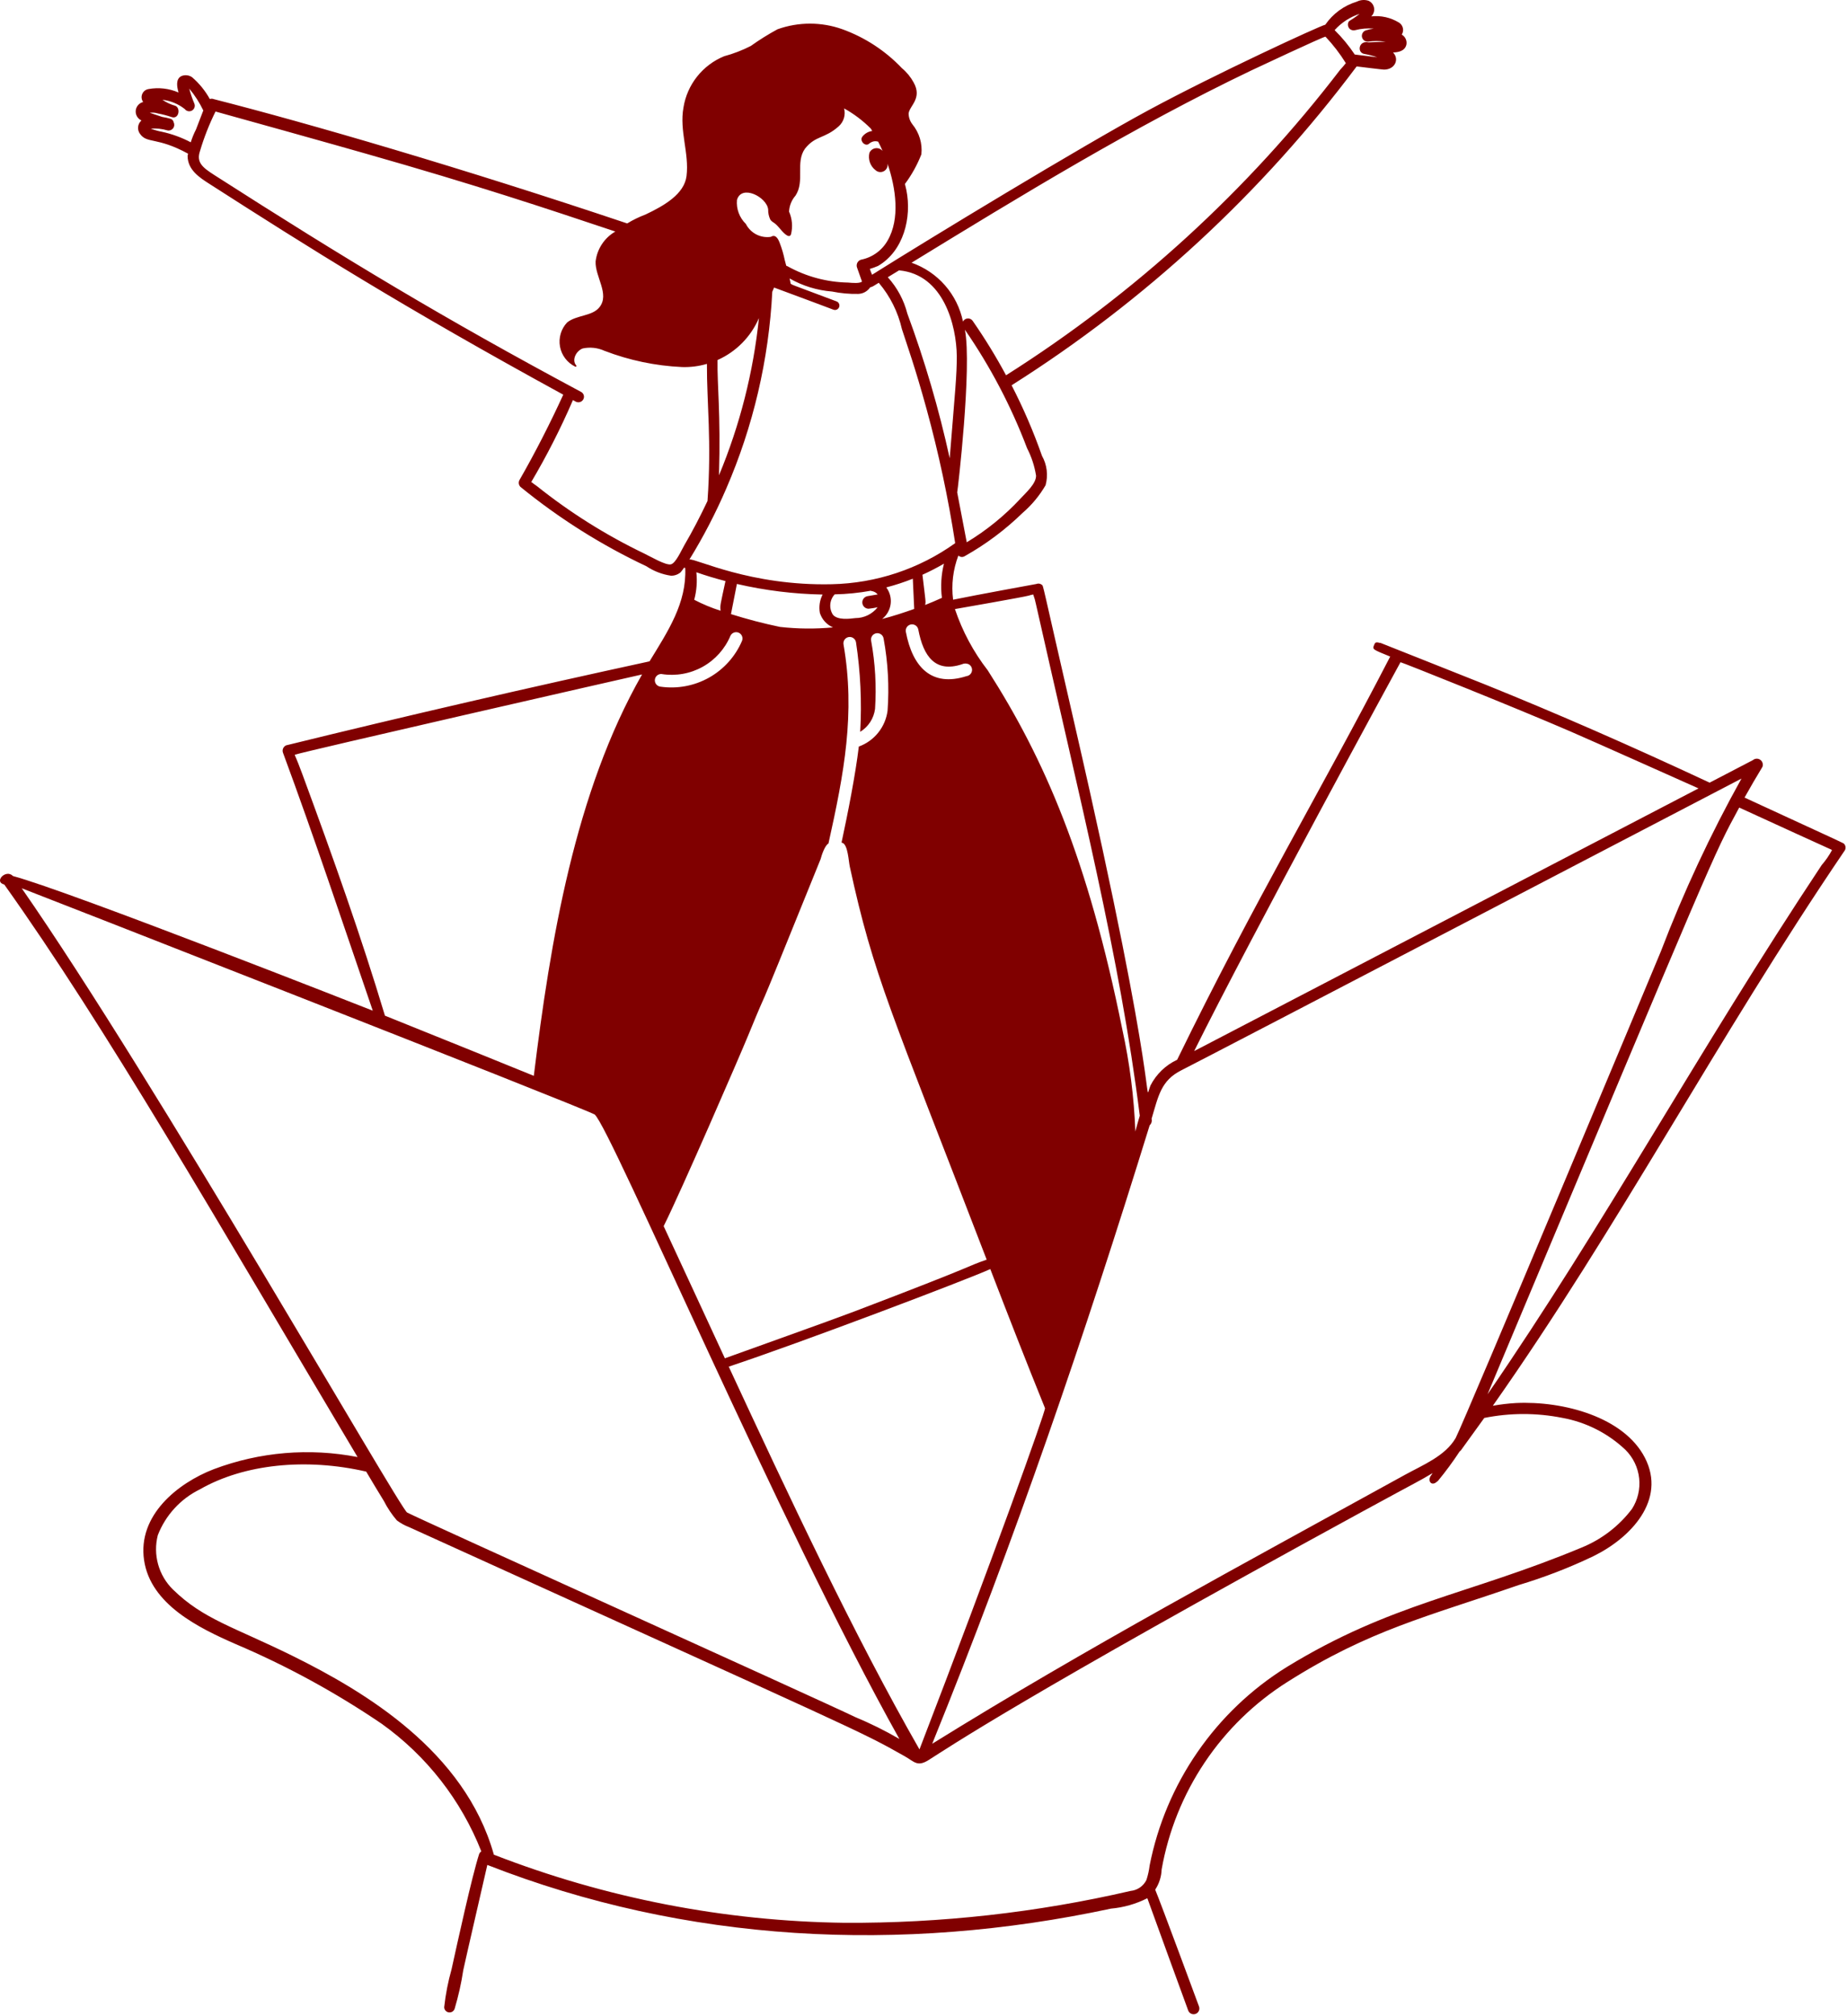 <?xml version="1.0" encoding="UTF-8"?> <svg xmlns="http://www.w3.org/2000/svg" viewBox="0 0 138.336 150.939" fill="none"><path d="M138.133 63.204C138.054 63.109 138.505 63.337 130.662 59.72C131.095 58.946 131.542 58.179 132.004 57.418C132.039 57.324 132.041 57.222 132.011 57.126C131.981 57.031 131.921 56.948 131.839 56.891C131.757 56.833 131.658 56.805 131.558 56.809C131.459 56.814 131.363 56.851 131.287 56.916L128.048 58.603C122.072 55.812 116.58 53.411 111.283 51.273C109.123 50.405 103.395 48.144 103.376 48.131L103.368 48.146C103.022 48.045 102.989 48.12 102.915 48.301C102.782 48.63 102.801 48.624 104.123 49.162C98.894 59.278 93.975 67.44 88.166 79.352C87.3 79.755 86.595 80.438 86.163 81.289C85.578 82.774 87.058 82.782 80.472 54.176C77.965 43.283 78.16 43.895 78.031 43.788C77.975 43.742 77.907 43.711 77.834 43.7C77.762 43.689 77.688 43.699 77.62 43.727C77.62 43.727 73.049 44.56 71.385 44.905C71.243 43.787 71.378 42.651 71.779 41.598C71.844 41.659 71.927 41.695 72.016 41.703C72.104 41.71 72.192 41.687 72.266 41.638C73.844 40.751 75.299 39.662 76.596 38.399C77.279 37.811 77.858 37.112 78.311 36.333C78.515 35.592 78.419 34.801 78.042 34.131C77.407 32.32 76.646 30.555 75.766 28.849C85.765 22.532 94.524 14.441 101.611 4.973C101.873 5.005 103.542 5.212 103.659 5.212C104.484 5.212 104.826 4.422 104.334 3.93C104.687 3.919 105.234 3.843 105.339 3.326C105.363 3.183 105.342 3.035 105.279 2.904C105.216 2.772 105.114 2.664 104.987 2.592C105.034 2.519 105.065 2.437 105.08 2.352C105.094 2.266 105.091 2.178 105.071 2.094C105.051 2.009 105.014 1.93 104.963 1.86C104.911 1.79 104.847 1.731 104.772 1.686C104.153 1.309 103.425 1.147 102.704 1.227C102.789 1.146 102.853 1.044 102.889 0.932C102.926 0.82 102.934 0.7 102.913 0.584C102.891 0.468 102.842 0.359 102.769 0.266C102.695 0.174 102.6 0.101 102.492 0.054C102.204 -0.037 101.892 -0.012 101.622 0.124C100.663 0.415 99.831 1.023 99.263 1.849C98.874 1.927 91.081 5.517 85.985 8.27C80.948 10.993 69.682 17.829 65.314 20.573C65.256 20.43 65.187 20.261 65.148 20.136C65.357 20.074 65.562 20 65.762 19.914C67.683 18.793 68.299 16.285 67.885 14.233C67.856 14.079 67.81 13.93 67.776 13.776C68.285 13.094 68.699 12.347 69.009 11.555C69.052 11.154 69.014 10.749 68.898 10.364C68.782 9.978 68.591 9.619 68.336 9.307C68.157 9.075 68.057 8.792 68.052 8.499C68.118 7.918 69.095 7.371 68.431 6.177C68.208 5.767 67.909 5.402 67.55 5.103C66.311 3.8 64.787 2.804 63.097 2.191C61.525 1.63 59.808 1.63 58.236 2.191C57.543 2.566 56.874 2.984 56.233 3.442C55.595 3.768 54.925 4.026 54.233 4.212C53.439 4.538 52.741 5.063 52.208 5.736C51.675 6.409 51.324 7.208 51.189 8.056C50.875 9.8 51.629 11.471 51.42 13.178C51.254 14.523 49.77 15.392 48.339 16.066C47.865 16.244 47.409 16.466 46.976 16.73C34.537 12.556 23.138 9.243 16.011 7.423C15.917 7.382 15.811 7.38 15.715 7.417C15.372 6.795 14.921 6.241 14.382 5.779C14.266 5.7 14.132 5.651 13.992 5.637C13.852 5.623 13.711 5.645 13.582 5.699C13.156 5.918 13.243 6.467 13.372 6.927C12.661 6.618 11.874 6.529 11.111 6.67C11.009 6.689 10.912 6.733 10.831 6.799C10.751 6.864 10.688 6.95 10.649 7.046C10.61 7.143 10.596 7.248 10.609 7.352C10.622 7.455 10.661 7.554 10.723 7.638C10.574 7.674 10.441 7.756 10.341 7.872C10.241 7.987 10.18 8.131 10.166 8.283C10.152 8.435 10.186 8.588 10.263 8.72C10.339 8.852 10.455 8.957 10.595 9.02C10.454 9.142 10.365 9.312 10.344 9.496C10.323 9.681 10.372 9.866 10.482 10.017C11.012 10.781 11.746 10.227 14.086 11.507C14.077 11.561 14.058 11.608 14.05 11.662C14.05 12.722 14.949 13.297 15.671 13.76C23.15 18.557 30.11 22.948 42.187 29.552C41.191 31.727 40.091 33.88 38.903 35.953C38.861 36.035 38.846 36.127 38.86 36.217C38.874 36.307 38.916 36.391 38.98 36.456C41.871 38.815 45.04 40.812 48.416 42.401C48.969 42.77 49.597 43.011 50.254 43.107C50.52 43.113 50.777 43.021 50.98 42.849C51.075 42.738 51.153 42.619 51.239 42.502C51.266 42.514 51.295 42.522 51.322 42.533C51.439 45.154 50.028 47.262 48.649 49.52C39.604 51.482 30.466 53.59 21.429 55.81C21.331 55.854 21.253 55.932 21.208 56.03C21.163 56.127 21.156 56.238 21.187 56.341C23.537 62.69 25.677 69.13 27.92 75.677C27.826 75.639 5.15 66.709 0.973 65.596C0.442 65.041 -0.496 66.035 0.32 66.231C7.925 76.903 16.044 91.06 26.781 109.1C23.175 108.399 19.445 108.713 16.007 110.01C13.292 111.059 10.295 113.472 10.791 116.822C11.277 120.142 14.912 121.905 17.628 123.095C21.467 124.726 25.137 126.727 28.587 129.071C31.946 131.469 34.539 134.789 36.051 138.629C35.974 138.675 35.915 138.746 35.885 138.831C35.348 140.483 34.244 145.535 33.823 147.444C33.56 148.375 33.375 149.327 33.269 150.289C33.27 150.386 33.306 150.48 33.371 150.553C33.436 150.625 33.525 150.672 33.622 150.683C33.719 150.695 33.817 150.671 33.897 150.616C33.977 150.561 34.035 150.478 34.059 150.384C34.338 149.446 34.552 148.489 34.697 147.521C34.898 146.58 36.315 140.461 36.499 139.641C51.389 145.47 67.449 146.289 83.208 142.912C84.157 142.828 85.082 142.564 85.933 142.133C86.15 142.76 88.992 150.536 88.992 150.536C89.03 150.643 89.11 150.731 89.214 150.78C89.317 150.829 89.436 150.835 89.544 150.796C89.652 150.758 89.74 150.678 89.789 150.574C89.838 150.471 89.844 150.352 89.805 150.244C89.805 150.244 86.92 142.439 86.522 141.492C86.819 141.042 86.985 140.519 87.004 139.98C87.51 137.114 88.608 134.386 90.229 131.968C91.849 129.551 93.957 127.499 96.416 125.944C102.569 122.043 106.922 121.048 113.747 118.684C115.662 118.11 117.53 117.389 119.333 116.527C122.152 115.149 124.815 112.311 123.206 109.165C121.64 106.102 117.094 104.885 113.542 105.055C112.961 105.088 112.382 105.157 111.809 105.26C121.275 91.808 128.547 77.85 138.135 63.728C138.196 63.654 138.229 63.561 138.229 63.466C138.229 63.37 138.195 63.277 138.133 63.204ZM104.894 49.585C104.989 49.585 113.391 52.938 117.629 54.772C119.644 55.645 126.057 58.519 127.216 59.033L89.44 78.702C93.591 70.325 104.834 49.68 104.894 49.585ZM86.102 84.267C86.155 84.219 86.197 84.16 86.226 84.095C86.254 84.029 86.268 83.958 86.267 83.887C86.267 83.848 86.256 83.808 86.251 83.769C86.762 82.071 86.947 80.908 88.479 80.141C90.138 79.31 130.338 58.346 130.434 58.296C128.112 62.464 126.093 66.794 124.39 71.251C123.916 72.412 109.767 106.219 109.026 107.676C108.238 109.027 106.595 109.678 105.213 110.438C93.161 117.086 81.371 123.397 69.82 130.568C76.041 115.229 81.218 100.08 86.105 84.267L86.102 84.267ZM61.407 45.897C61.483 46.137 61.61 46.358 61.78 46.545C61.949 46.731 62.157 46.879 62.389 46.978C61.067 47.102 59.736 47.09 58.416 46.941C57.178 46.683 55.954 46.363 54.748 45.983L55.192 43.725C57.298 44.212 59.449 44.478 61.611 44.518C61.394 44.943 61.322 45.427 61.407 45.897ZM65.06 45.58C65.286 45.555 65.51 45.519 65.732 45.471C65.534 45.723 65.282 45.927 64.994 46.067C64.705 46.208 64.389 46.281 64.069 46.281C63.601 46.338 62.729 46.445 62.383 46.027C62.232 45.794 62.164 45.518 62.188 45.243C62.212 44.967 62.327 44.707 62.516 44.504C63.423 44.486 64.328 44.395 65.221 44.233C65.236 44.233 65.25 44.252 65.264 44.253C65.449 44.275 65.619 44.366 65.738 44.509L64.98 44.638C64.862 44.658 64.757 44.721 64.684 44.815C64.611 44.909 64.576 45.027 64.586 45.146C64.596 45.264 64.65 45.375 64.738 45.455C64.826 45.536 64.94 45.58 65.059 45.58H65.06ZM61.464 64.321C61.538 64.029 61.779 63.305 62.05 63.158C63.221 57.891 64.072 53.417 63.177 48.25C63.155 48.126 63.184 47.998 63.256 47.895C63.329 47.792 63.439 47.723 63.563 47.701C63.687 47.68 63.815 47.708 63.917 47.781C64.02 47.853 64.09 47.964 64.112 48.088C64.449 50.307 64.555 52.556 64.427 54.797C64.729 54.612 64.986 54.362 65.179 54.064C65.371 53.767 65.494 53.43 65.539 53.078C65.651 51.373 65.553 49.659 65.246 47.978C65.234 47.916 65.234 47.852 65.246 47.79C65.259 47.728 65.283 47.67 65.319 47.617C65.354 47.565 65.4 47.521 65.453 47.486C65.506 47.452 65.565 47.429 65.627 47.417C65.689 47.406 65.753 47.408 65.814 47.421C65.876 47.435 65.934 47.461 65.986 47.498C66.037 47.534 66.081 47.58 66.114 47.634C66.147 47.688 66.17 47.747 66.179 47.81C66.508 49.592 66.608 51.408 66.477 53.216C66.398 53.818 66.156 54.386 65.776 54.86C65.396 55.333 64.894 55.693 64.323 55.9C64.075 57.992 63.507 60.865 63.029 63.09C63.056 63.097 63.082 63.105 63.107 63.115C63.509 63.275 63.558 64.488 63.649 64.899C65.434 73.114 66.71 75.616 73.901 94.32C72.244 94.889 73.699 94.503 63.943 98.215C62.129 98.906 55.682 101.198 54.291 101.706C53.694 100.418 50.651 93.834 49.706 91.811C51.015 89.197 55.424 79.026 56.03 77.548C58.161 72.355 55.4 79.326 61.464 64.321ZM66.381 43.984C67.056 43.808 67.72 43.59 68.368 43.332L68.472 45.596C67.668 45.88 66.867 46.142 66.07 46.348C66.42 46.073 66.649 45.671 66.707 45.229C66.765 44.788 66.648 44.341 66.381 43.984ZM74.171 95.025C75.511 98.505 76.866 101.982 78.269 105.44C78.316 105.656 74.365 116.718 68.866 130.991C63.956 122.421 59.044 111.95 54.58 102.33C59.914 100.564 72.537 95.774 74.171 95.025ZM77.042 44.6C77.154 44.565 77.268 44.535 77.384 44.512C77.473 44.747 77.542 44.989 77.59 45.235C80.876 59.862 83.87 71.615 85.367 83.542C85.243 83.934 85.144 84.328 85.035 84.722C84.938 82.152 84.612 79.596 84.06 77.085C81.476 64.281 78.216 56.808 73.979 50.192C72.908 48.812 72.078 47.262 71.522 45.606C71.874 45.546 76.703 44.701 77.042 44.6ZM72.042 49.741C72.12 49.703 72.206 49.683 72.294 49.682C72.381 49.681 72.467 49.699 72.547 49.734C72.637 49.78 72.71 49.854 72.755 49.945C72.8 50.036 72.815 50.138 72.798 50.238C72.78 50.338 72.731 50.429 72.658 50.499C72.585 50.569 72.491 50.614 72.391 50.627C69.769 51.469 68.345 49.947 67.846 47.312C67.823 47.188 67.849 47.06 67.92 46.956C67.991 46.853 68.1 46.781 68.224 46.758C68.348 46.735 68.476 46.761 68.579 46.832C68.683 46.903 68.755 47.013 68.778 47.136C69.164 49.176 70.068 50.387 72.042 49.741ZM70.547 44.766C70.128 44.956 69.709 45.135 69.291 45.299C69.345 45.015 69.342 45.165 69.089 43.036C69.641 42.788 70.179 42.51 70.701 42.205C70.491 43.041 70.439 43.91 70.547 44.766ZM76.924 33.557C77.258 34.204 77.486 34.901 77.599 35.62C77.599 36.222 76.854 36.875 76.426 37.339C75.245 38.61 73.892 39.71 72.407 40.606C72.391 40.512 71.712 36.967 71.692 36.87C71.725 36.776 72.811 27.481 72.269 24.69C74.173 27.447 75.736 30.424 76.924 33.557ZM101.85 1.025C101.084 1.622 101.059 1.504 100.983 1.689C100.954 1.772 100.949 1.861 100.969 1.946C100.989 2.031 101.034 2.109 101.097 2.169C101.149 2.213 101.21 2.244 101.276 2.26C101.341 2.277 101.41 2.278 101.476 2.264C101.936 2.142 102.414 2.101 102.888 2.143C102.695 2.168 102.504 2.211 102.319 2.269C102.215 2.297 102.126 2.362 102.068 2.453C102.011 2.543 101.988 2.651 102.006 2.757C102.024 2.862 102.08 2.957 102.164 3.024C102.248 3.09 102.354 3.123 102.461 3.116C102.88 3.057 103.306 3.057 103.726 3.116C103.909 3.121 103.787 3.124 102.493 3.173C101.754 3.006 101.61 3.968 102.208 4.042C102.528 4.101 102.842 4.182 103.149 4.287C102.895 4.258 101.78 4.116 101.468 4.083C101.029 3.424 100.524 2.812 99.96 2.256C100.47 1.688 101.122 1.266 101.85 1.032V1.025ZM93.703 5.283C93.798 5.237 99.18 2.709 99.276 2.746C99.849 3.354 100.36 4.018 100.8 4.728C100.669 4.898 100.528 5.061 100.38 5.217C93.452 14.261 84.978 22.008 75.351 28.1C74.597 26.696 73.763 25.337 72.853 24.028C72.812 23.967 72.755 23.918 72.689 23.886C72.622 23.854 72.549 23.84 72.476 23.845C72.402 23.85 72.331 23.874 72.27 23.914C72.208 23.955 72.158 24.011 72.125 24.076C71.917 23.072 71.454 22.138 70.779 21.366C70.103 20.595 69.24 20.01 68.273 19.671C76.451 14.665 84.909 9.491 93.703 5.283ZM67.336 20.244C70.698 20.547 71.638 24.418 71.661 26.663C71.661 28.171 71.55 29.069 71.131 34.314C70.324 30.633 69.263 27.011 67.956 23.476C67.697 22.465 67.196 21.532 66.494 20.759L67.336 20.244ZM65.178 21.516C65.387 21.454 65.357 21.455 65.817 21.174C66.665 22.174 67.259 23.363 67.551 24.641C67.912 25.768 68.537 27.487 69.402 30.642C70.306 33.941 71.02 37.289 71.541 40.67C68.84 42.602 65.619 43.674 62.298 43.745C56.196 43.887 52.082 41.794 51.637 41.893C52.68 40.198 53.599 38.429 54.387 36.601C56.413 31.929 57.583 26.931 57.842 21.845C57.869 21.786 57.959 21.576 57.977 21.531C64.526 23.968 58.182 21.6 62.412 23.185C62.453 23.201 62.497 23.21 62.542 23.21C62.586 23.209 62.63 23.2 62.671 23.182C62.712 23.164 62.748 23.138 62.779 23.106C62.81 23.074 62.833 23.036 62.849 22.994C62.865 22.953 62.872 22.908 62.87 22.864C62.868 22.82 62.857 22.776 62.838 22.736C62.819 22.696 62.793 22.66 62.76 22.63C62.726 22.6 62.688 22.578 62.645 22.563C58.852 21.141 59.41 21.366 59.214 21.231C59.201 21.129 59.181 21.027 59.155 20.927C59.155 20.898 59.141 20.876 59.137 20.849C60.111 21.406 61.197 21.741 62.316 21.829C62.963 21.961 63.623 22.021 64.282 22.007C64.459 22.001 64.632 21.954 64.786 21.869C64.941 21.783 65.073 21.663 65.172 21.516H65.178ZM53.971 45.732C53.29 45.515 52.629 45.241 51.995 44.91C52.176 44.239 52.23 43.54 52.155 42.849C52.871 43.101 53.598 43.318 54.336 43.509C53.957 45.284 53.919 45.317 53.971 45.732ZM55.196 14.973C55.538 13.776 57.441 14.757 57.534 15.687C57.528 15.949 57.583 16.209 57.696 16.446C57.855 16.672 57.993 16.621 58.34 17.034C58.611 17.356 59.098 17.938 59.245 17.543C59.385 16.976 59.333 16.378 59.098 15.843C59.12 15.403 59.289 14.983 59.579 14.651C60.3 13.565 59.557 12.17 60.288 11.137C61.09 10.122 61.754 10.415 62.827 9.449C63.008 9.284 63.14 9.072 63.21 8.837C63.279 8.602 63.282 8.353 63.22 8.116C63.953 8.523 64.625 9.031 65.218 9.624C65.257 9.685 65.295 9.746 65.331 9.808H65.319C65.031 9.849 64.771 9.999 64.592 10.228C64.355 10.53 64.781 10.987 65.066 10.781C65.165 10.689 65.286 10.624 65.417 10.591C65.532 10.566 65.651 10.571 65.763 10.606H65.773C65.89 10.835 66.004 11.066 66.106 11.304C66.042 11.227 65.959 11.167 65.866 11.132C65.772 11.096 65.671 11.084 65.572 11.099C65.473 11.113 65.379 11.152 65.299 11.213C65.22 11.274 65.157 11.354 65.117 11.446C65.06 11.684 65.073 11.933 65.154 12.164C65.236 12.395 65.383 12.597 65.578 12.745C65.662 12.821 65.767 12.868 65.879 12.881C65.991 12.894 66.105 12.871 66.203 12.816C66.302 12.762 66.381 12.677 66.429 12.575C66.478 12.473 66.493 12.358 66.472 12.247C67.096 14.078 67.428 16.385 66.479 18.013C66.271 18.379 65.987 18.696 65.645 18.943C65.304 19.19 64.913 19.36 64.5 19.443C64.442 19.458 64.386 19.486 64.338 19.523C64.29 19.56 64.25 19.607 64.22 19.66C64.191 19.713 64.172 19.772 64.166 19.832C64.159 19.893 64.165 19.954 64.183 20.012C64.355 20.519 64.468 20.8 64.562 21.083C64.392 21.237 63.829 21.186 63.519 21.158C61.933 21.129 60.377 20.711 58.99 19.94C58.852 19.862 58.934 20.048 58.775 19.472C58.685 19.031 58.558 18.599 58.395 18.179C58.344 18.069 58.157 17.467 57.732 17.735C57.357 17.79 56.975 17.726 56.64 17.551C56.304 17.377 56.032 17.101 55.861 16.764C55.624 16.534 55.441 16.254 55.326 15.944C55.21 15.634 55.167 15.302 55.196 14.973ZM56.842 23.818C56.424 27.867 55.416 31.832 53.851 35.589C53.986 30.93 53.708 28.811 53.742 26.958C55.134 26.339 56.241 25.218 56.842 23.818ZM14.287 10.655C13.602 10.293 12.871 10.027 12.114 9.864C11.834 9.813 11.559 9.735 11.294 9.631C11.715 9.599 12.139 9.644 12.544 9.764C12.622 9.781 12.702 9.775 12.776 9.748C12.85 9.72 12.915 9.673 12.964 9.611C13.012 9.548 13.042 9.474 13.05 9.395C13.058 9.317 13.044 9.238 13.009 9.167C13 9.104 12.974 9.045 12.932 8.997C12.891 8.949 12.837 8.914 12.776 8.896C12.572 8.834 12.364 8.788 12.154 8.757L11.213 8.444C11.422 8.416 11.635 8.434 11.836 8.497C12.181 8.563 12.521 8.653 12.854 8.766C13.409 8.955 13.544 8.069 13.123 7.919C12.781 7.822 12.457 7.671 12.163 7.471C12.777 7.542 13.358 7.783 13.841 8.167C13.903 8.249 13.993 8.305 14.094 8.325C14.195 8.344 14.299 8.325 14.387 8.272C14.475 8.219 14.54 8.136 14.57 8.037C14.6 7.939 14.592 7.833 14.549 7.74C14.397 7.381 14.272 7.01 14.174 6.633C14.591 7.134 14.944 7.684 15.227 8.271L14.68 9.694C14.522 10.003 14.39 10.324 14.287 10.655ZM51.263 40.809C51.036 41.198 50.612 42.177 50.247 42.257C49.849 42.344 48.714 41.666 48.237 41.44C45.383 40.068 42.693 38.378 40.218 36.402C39.869 36.165 39.797 36.068 39.781 36.107C40.954 34.126 41.999 32.072 42.911 29.957C42.983 29.996 43.056 30.039 43.13 30.077C43.228 30.127 43.342 30.136 43.447 30.102C43.553 30.068 43.64 29.995 43.691 29.897C43.742 29.802 43.753 29.69 43.721 29.587C43.69 29.484 43.619 29.397 43.524 29.347C33.186 23.81 25.918 19.425 16.063 13.114C15.174 12.545 14.689 12.161 14.979 11.312C15.281 10.293 15.67 9.303 16.143 8.351C16.238 8.367 26.282 11.178 27.404 11.506C35.683 13.86 40.871 15.591 46.088 17.337C45.684 17.569 45.34 17.892 45.084 18.281C44.827 18.669 44.665 19.112 44.61 19.574C44.559 20.719 45.685 22.029 44.895 23.007C44.359 23.686 43.187 23.576 42.476 24.145C42.252 24.383 42.087 24.67 41.995 24.983C41.902 25.296 41.884 25.627 41.942 25.948C42 26.27 42.133 26.573 42.33 26.834C42.527 27.094 42.782 27.305 43.076 27.449C43.088 27.459 43.104 27.464 43.12 27.462C43.136 27.46 43.151 27.452 43.161 27.44C43.171 27.427 43.176 27.411 43.175 27.395C43.173 27.379 43.165 27.364 43.152 27.354C42.804 26.958 43.152 26.264 43.651 26.089C44.196 25.974 44.764 26.036 45.271 26.267C47.131 26.982 49.094 27.393 51.085 27.484C51.714 27.504 52.343 27.424 52.947 27.246C52.934 30.179 53.308 33.031 52.99 37.513C52.438 38.678 51.859 39.793 51.263 40.809ZM49.565 50.472C50.62 50.638 51.701 50.446 52.634 49.925C53.567 49.404 54.299 48.585 54.711 47.599C54.765 47.489 54.86 47.404 54.976 47.362C55.092 47.321 55.219 47.326 55.331 47.376C55.443 47.427 55.531 47.519 55.577 47.633C55.622 47.748 55.622 47.875 55.575 47.989C55.077 49.151 54.21 50.117 53.108 50.737C52.007 51.356 50.731 51.595 49.479 51.417C49.417 51.411 49.356 51.393 49.301 51.364C49.246 51.335 49.197 51.296 49.156 51.248C49.116 51.199 49.086 51.144 49.067 51.084C49.049 51.025 49.042 50.962 49.048 50.9C49.053 50.837 49.071 50.777 49.1 50.722C49.129 50.666 49.169 50.617 49.217 50.577C49.265 50.537 49.32 50.507 49.38 50.488C49.44 50.469 49.502 50.463 49.565 50.468V50.472ZM22.653 57.988C22.121 56.545 22.084 56.625 22.084 56.512C22.571 56.316 47.032 50.733 48.089 50.502C43.054 59.316 41.22 70.467 39.981 80.556C39.458 80.341 32.059 77.34 28.832 76.051C27.039 70.094 24.994 64.337 22.653 57.988ZM1.627 66.511C2.006 66.644 43.179 82.745 44.542 83.451C45.798 84.589 58.316 114.043 67.361 130.209C66.292 129.587 65.183 129.038 64.042 128.564C61.404 127.289 31.573 113.818 30.492 113.254C29.92 112.903 11.522 80.73 1.627 66.511ZM117.007 106.164C118.788 106.485 120.437 107.32 121.749 108.566C122.322 109.137 122.682 109.887 122.769 110.691C122.856 111.495 122.666 112.305 122.23 112.986C121.25 114.278 119.939 115.28 118.436 115.887C109.851 119.457 104.198 120.028 96.363 124.83C93.727 126.469 91.456 128.633 89.692 131.187C87.927 133.741 86.707 136.63 86.106 139.676C86.061 140.046 85.981 140.41 85.866 140.765C85.754 140.993 85.586 141.188 85.377 141.332C85.169 141.476 84.926 141.564 84.674 141.588C77.651 143.212 70.464 144.012 63.256 143.974C54.264 143.858 45.366 142.13 36.985 138.872V138.859L36.978 138.834C34.797 131.124 27.35 126.677 21.941 124.002C17.483 121.801 15.249 121.262 12.947 119.012C12.42 118.493 12.038 117.844 11.841 117.131C11.643 116.418 11.636 115.665 11.82 114.948C12.403 113.45 13.528 112.225 14.972 111.518C18.283 109.621 22.918 109.152 27.427 110.19C27.868 110.932 28.311 111.677 28.755 112.395C29.019 112.914 29.344 113.4 29.723 113.842C30.006 114.055 30.317 114.226 30.648 114.351C64.595 129.775 64.339 129.563 67.773 131.51C68.487 131.915 68.706 132.319 69.555 131.785C71.01 130.871 76.442 127.152 102.042 113.181C106.493 110.753 106.107 111.009 107.296 110.303C107.251 110.382 107.199 110.459 107.143 110.531C106.912 110.938 107.255 111.323 107.659 110.91L107.673 110.918C108.267 110.2 108.82 109.45 109.331 108.671C109.368 108.65 109.401 108.621 109.426 108.586C109.466 108.531 110.664 106.879 111.169 106.172C113.095 105.784 115.079 105.781 117.007 106.164ZM136.45 64.759C127.07 78.886 120.252 91.552 111.411 104.404C128.707 63.195 128.261 64.165 130.264 60.468C137.851 63.952 137.114 63.571 137.209 63.659C136.998 64.053 136.744 64.422 136.452 64.76L136.45 64.759Z" fill="#800000"></path></svg> 